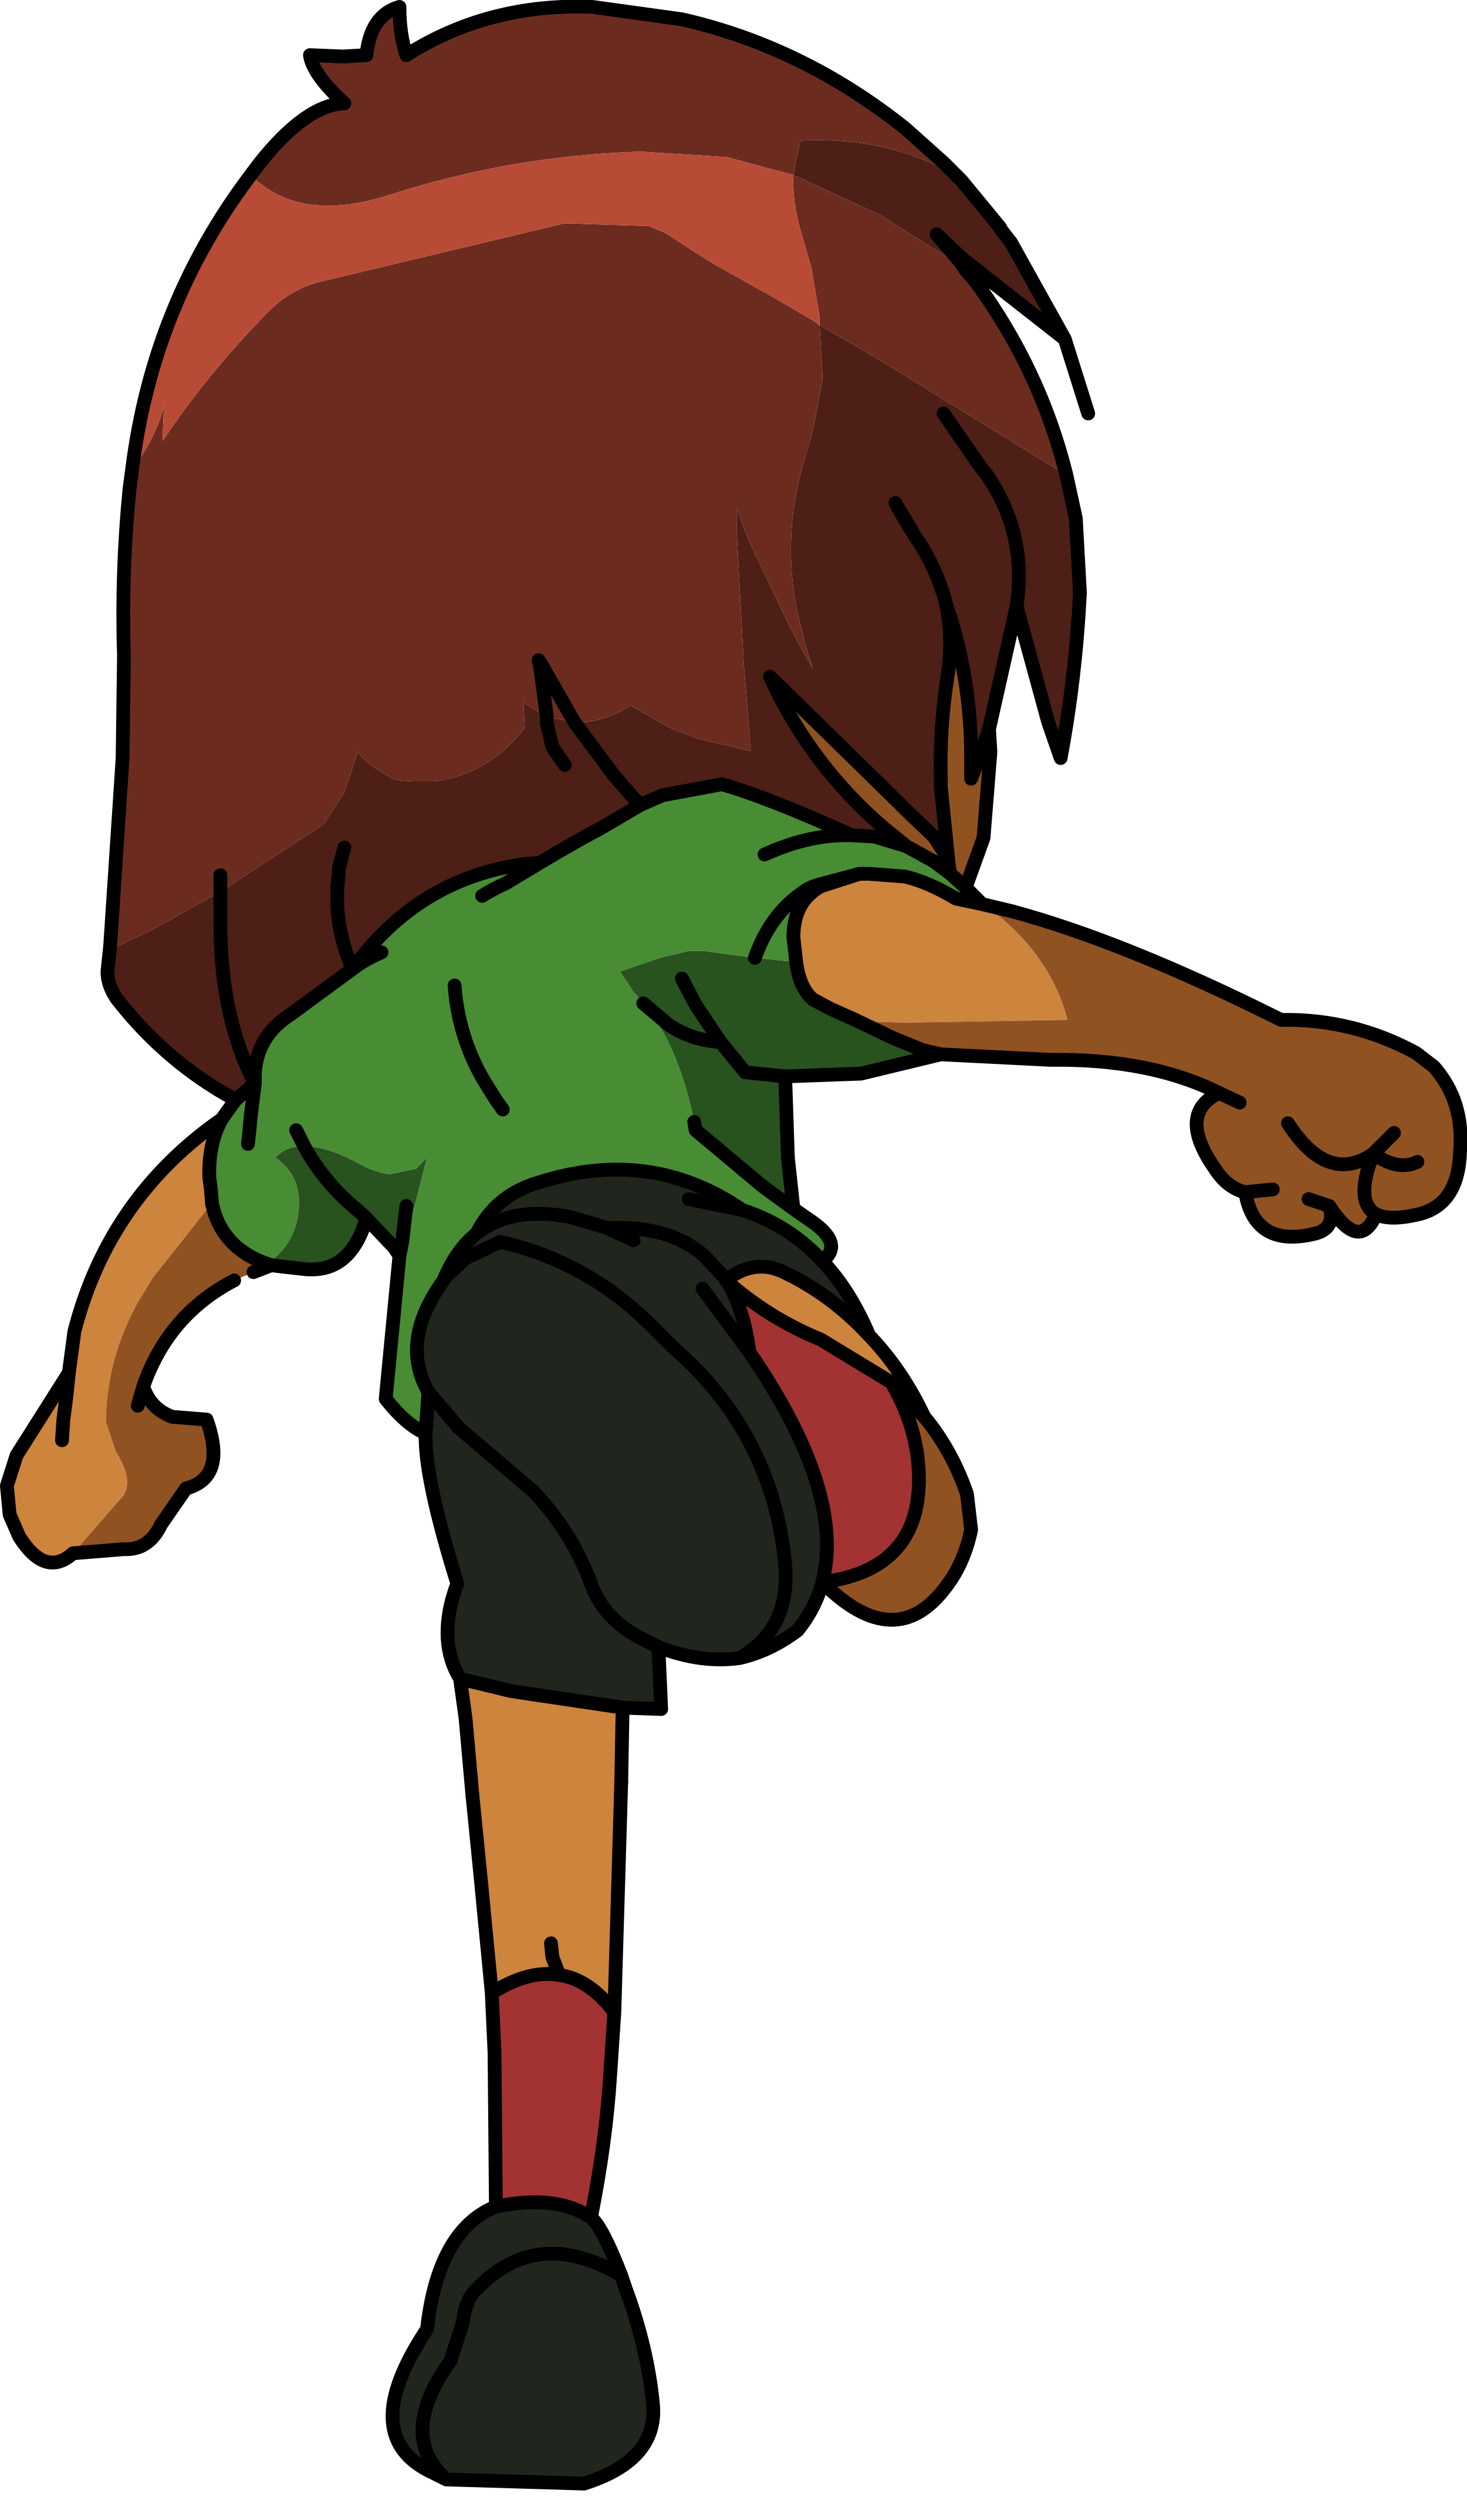 <?xml version="1.0" encoding="UTF-8" standalone="no"?>
<svg xmlns:xlink="http://www.w3.org/1999/xlink" height="90.7px" width="53.25px" xmlns="http://www.w3.org/2000/svg">
  <g transform="matrix(1.0, 0.0, 0.0, 1.0, 3.0, -11.0)">
    <path d="M1.0 45.3 L1.45 38.5 1.5 34.75 Q1.4 31.8 1.7 28.75 L1.8 28.0 Q2.6 27.0 2.95 25.75 L2.9 27.0 Q4.5 24.6 6.65 22.4 7.45 21.55 8.5 21.25 L17.5 19.1 20.55 19.2 21.15 19.45 22.15 20.1 22.95 20.6 25.1 21.8 26.55 22.65 26.75 22.8 26.75 22.5 26.45 20.7 26.1 19.5 Q25.75 18.35 25.8 17.35 L23.75 16.8 23.4 16.7 20.25 16.5 Q15.5 16.65 11.05 18.1 7.85 19.1 6.1 17.35 L6.4 16.95 Q8.1 14.8 9.5 14.75 8.35 13.7 8.25 13.0 L9.45 13.05 10.3 13.0 Q10.45 11.55 11.5 11.25 11.5 12.25 11.75 13.0 14.75 11.1 18.5 11.25 L21.75 11.7 Q26.15 12.7 29.85 15.65 L31.25 16.9 31.9 17.55 33.3 19.25 33.35 19.35 33.3 19.3 Q32.4 18.55 31.8 17.65 L31.55 17.25 31.1 17.05 Q28.8 15.95 26.05 16.1 L25.8 17.35 28.85 18.75 28.95 18.8 29.9 19.4 31.75 20.55 32.05 20.8 32.4 21.2 Q34.75 24.4 35.7 28.2 L35.65 28.2 29.4 24.35 28.15 23.6 26.75 22.8 26.85 24.5 26.85 24.8 26.5 26.65 26.15 27.85 Q25.35 30.65 26.0 33.45 L26.25 34.45 26.5 35.25 26.1 34.55 25.65 33.7 24.15 30.55 24.0 30.15 23.75 29.45 23.75 30.45 24.0 35.1 24.1 36.3 24.25 38.25 22.35 37.8 21.3 37.4 19.9 36.6 Q18.85 37.25 17.85 37.2 L16.65 35.1 16.55 34.95 16.6 35.15 16.85 37.0 16.6 35.15 16.55 34.95 16.65 35.1 17.85 37.2 16.85 37.0 16.0 36.5 16.05 37.4 Q14.75 39.1 12.75 39.35 L11.95 39.35 11.35 39.3 Q10.15 38.65 10.0 38.25 L9.5 39.75 8.75 40.9 5.0 43.35 2.5 44.75 1.0 45.45 1.0 45.3 M5.0 42.75 L5.0 43.35 5.0 42.75" fill="#6b2c1f" fill-rule="evenodd" stroke="none"/>
    <path d="M28.55 59.45 Q29.75 60.7 30.55 62.4 L29.35 61.15 26.8 59.6 Q24.85 58.8 23.35 57.45 24.15 56.8 25.05 57.0 L25.35 57.1 25.85 57.35 Q27.35 58.15 28.55 59.45 M19.6 72.95 L19.55 75.65 19.3 84.0 Q18.4 82.8 17.3 82.65 L17.05 82.0 17.0 81.5 17.05 82.0 17.3 82.65 Q16.2 82.45 14.85 83.3 L14.45 79.15 14.15 76.15 13.9 73.35 13.7 71.9 15.55 72.35 19.6 72.95 M6.85 56.9 L6.2 57.15 6.7 56.85 6.85 56.9 M-0.35 67.35 Q-1.35 68.25 -2.3 66.75 L-2.65 65.95 -2.75 64.9 -2.4 63.8 -0.5 60.8 -0.3 59.3 Q0.95 54.45 5.05 51.6 4.55 52.5 4.6 53.75 L4.65 54.1 4.7 54.7 4.65 54.7 2.55 57.35 2.0 58.25 Q0.95 60.15 0.85 62.25 L0.85 62.6 1.2 63.65 Q1.95 64.85 1.35 65.4 L-0.35 67.35 M28.2 42.7 L28.4 42.7 28.55 42.7 29.85 42.8 Q30.7 43.0 31.7 43.6 L32.65 43.8 33.4 44.35 Q35.2 45.9 35.75 48.0 L29.85 48.1 28.15 48.05 28.05 48.0 27.15 47.6 26.5 47.25 Q26.1 46.9 25.95 46.2 L25.9 45.9 25.8 45.0 Q25.8 43.7 26.8 43.15 L28.2 42.7 M-0.75 63.25 L-0.7 62.5 -0.6 61.75 -0.5 60.8 -0.6 61.75 -0.7 62.5 -0.75 63.25" fill="#cd843d" fill-rule="evenodd" stroke="none"/>
    <path d="M25.8 54.85 L26.3 55.2 Q27.7 56.1 26.85 56.75 25.65 55.45 23.95 54.9 20.6 52.6 16.55 53.9 15.0 54.35 14.3 55.75 13.55 56.35 13.1 57.45 11.5 59.65 12.55 61.5 L12.45 63.0 Q11.75 62.7 11.0 61.75 L11.5 56.55 11.75 55.9 12.5 53.0 12.1 53.4 11.15 53.6 Q10.65 53.55 10.0 53.2 8.8 52.55 8.05 52.6 7.4 52.55 7.0 53.0 7.8 53.55 7.85 54.5 7.9 56.0 6.7 56.85 5.25 56.35 4.8 55.05 L4.7 54.7 4.65 54.1 4.6 53.75 Q4.55 52.5 5.05 51.6 L5.55 50.9 6.25 50.3 6.25 50.0 Q6.3 48.6 7.55 47.8 L9.8 46.15 Q10.9 44.65 12.25 43.75 13.9 42.65 16.0 42.35 L16.6 42.3 Q17.85 41.55 18.8 41.05 L20.25 40.2 21.05 39.85 23.2 39.45 Q24.8 39.9 27.8 41.25 L27.9 41.3 28.75 41.35 29.9 41.7 30.9 42.25 31.5 42.7 32.05 43.2 32.65 43.8 31.7 43.6 Q30.7 43.0 29.85 42.8 L28.55 42.7 28.4 42.7 28.2 42.7 26.7 43.1 Q26.35 43.2 26.1 43.4 24.95 44.2 24.4 45.75 24.95 44.2 26.1 43.4 26.35 43.2 26.7 43.1 L28.2 42.7 26.8 43.15 Q25.8 43.7 25.8 45.0 L25.9 45.9 24.4 45.75 22.55 45.5 22.0 45.5 20.95 45.75 19.5 46.25 19.75 46.6 20.0 47.0 20.1 47.1 20.35 47.4 21.05 48.4 Q21.8 49.75 22.2 51.7 L22.25 52.0 22.2 51.7 22.2 51.75 Q22.6 51.7 22.25 52.0 L24.7 54.05 25.8 54.85 M6.0 52.5 L6.05 52.05 6.1 51.5 6.25 50.3 6.1 51.5 6.05 52.05 6.0 52.5 M14.5 43.5 Q14.9 43.25 15.35 43.05 L16.6 42.3 15.35 43.05 Q14.9 43.25 14.5 43.5 M10.85 45.55 Q10.25 45.8 9.8 46.15 10.25 45.8 10.85 45.55 M24.75 42.0 Q26.3 41.3 27.7 41.3 L27.9 41.3 27.7 41.3 Q26.3 41.3 24.75 42.0 M28.05 48.0 L28.15 48.05 28.1 48.05 28.05 48.0 M13.5 46.75 Q13.65 48.8 14.75 50.5 L15.0 50.9 15.25 51.25 15.0 50.9 14.75 50.5 Q13.65 48.8 13.5 46.75 M8.05 52.6 L7.75 52.0 8.05 52.6" fill="#488d34" fill-rule="evenodd" stroke="none"/>
    <path d="M26.85 56.75 Q27.85 57.8 28.55 59.45 27.35 58.15 25.85 57.35 L25.35 57.1 25.05 57.0 Q24.15 56.8 23.35 57.45 L23.35 57.4 Q24.0 58.45 24.2 60.05 L22.5 57.75 24.2 60.05 Q27.7 65.15 26.85 68.4 26.6 69.35 25.95 70.15 24.95 70.9 23.85 71.15 22.45 71.35 20.9 70.75 L21.0 73.0 19.6 72.95 15.55 72.35 13.7 71.9 Q13.3 71.25 13.25 70.45 13.2 69.5 13.6 68.45 12.4 64.6 12.45 63.0 L12.55 61.5 Q11.5 59.65 13.1 57.45 L13.15 57.35 13.9 56.65 15.15 56.05 Q18.25 56.75 20.55 59.0 L20.65 59.1 21.4 59.85 Q25.05 63.0 25.5 67.75 25.7 70.1 23.85 71.15 25.7 70.1 25.5 67.75 25.05 63.0 21.4 59.85 L20.65 59.1 20.55 59.0 Q18.25 56.75 15.15 56.05 L13.9 56.65 13.15 57.35 13.1 57.45 Q13.55 56.35 14.3 55.75 15.0 54.35 16.55 53.9 20.6 52.6 23.95 54.9 25.65 55.45 26.85 56.75 M18.45 91.45 Q18.85 91.75 19.55 93.55 L19.7 94.0 Q20.5 96.15 20.7 98.2 20.9 100.25 18.2 101.1 L13.2 100.95 12.7 100.7 Q9.9 99.4 12.5 95.5 12.9 91.9 15.0 91.05 17.2 90.6 18.45 91.45 M22.0 54.5 L23.95 54.9 22.0 54.5 M20.0 56.0 L19.05 55.55 Q21.3 55.45 22.55 56.55 L23.35 57.4 22.55 56.55 Q21.3 55.45 19.05 55.55 L20.0 56.0 M20.9 70.75 L20.2 70.4 Q18.9 69.7 18.45 68.45 17.75 66.55 16.35 65.1 L15.3 64.2 13.65 62.8 12.55 61.5 13.65 62.8 15.3 64.2 16.35 65.1 Q17.75 66.55 18.45 68.45 18.9 69.7 20.2 70.4 L20.9 70.75 M19.05 55.55 L17.7 55.15 Q15.55 54.75 14.3 55.75 15.55 54.75 17.7 55.15 L19.05 55.55 M13.2 100.95 Q11.4 99.35 13.35 96.65 L13.8 95.25 Q13.9 94.4 14.3 94.05 16.5 91.75 19.55 93.55 16.5 91.75 14.3 94.05 13.9 94.4 13.8 95.25 L13.35 96.65 Q11.4 99.35 13.2 100.95" fill="#20251d" fill-rule="evenodd" stroke="none"/>
    <path d="M19.3 84.0 L19.15 86.25 Q19.0 88.7 18.45 91.45 17.2 90.6 15.0 91.05 L14.95 85.45 14.85 83.3 Q16.2 82.45 17.3 82.65 18.4 82.8 19.3 84.0 M23.35 57.4 L23.35 57.45 Q24.85 58.8 26.8 59.6 L29.35 61.15 Q30.1 62.4 30.3 63.8 30.8 67.9 26.85 68.4 27.7 65.15 24.2 60.05 24.0 58.45 23.35 57.4" fill="#a33232" fill-rule="evenodd" stroke="none"/>
    <path d="M5.55 50.9 Q3.05 49.55 1.25 47.25 0.9 46.75 0.9 46.25 L1.0 45.3 1.0 45.45 2.5 44.75 5.0 43.35 5.0 44.5 Q5.0 47.9 6.25 50.3 5.0 47.9 5.0 44.5 L5.0 43.35 8.75 40.9 9.5 39.75 10.0 38.25 Q10.15 38.65 11.35 39.3 L11.95 39.35 12.75 39.35 Q14.75 39.1 16.05 37.4 L16.0 36.5 16.85 37.0 17.85 37.2 Q18.85 37.25 19.9 36.6 L21.3 37.4 22.35 37.8 24.25 38.25 24.1 36.3 24.0 35.1 23.75 30.45 23.75 29.45 24.0 30.15 24.15 30.55 25.65 33.7 26.1 34.55 26.5 35.25 26.25 34.45 26.0 33.45 Q25.35 30.65 26.15 27.85 L26.5 26.65 26.85 24.8 26.85 24.5 26.75 22.8 28.15 23.6 29.4 24.35 35.65 28.2 35.7 28.2 36.05 29.8 36.2 32.5 Q36.05 35.55 35.5 38.5 L35.05 37.2 33.9 33.0 32.9 37.45 32.55 38.5 32.5 38.6 32.25 39.25 32.25 38.75 32.25 38.65 32.25 38.5 Q32.25 35.55 31.35 32.95 31.6 34.2 31.4 35.5 31.1 37.4 31.15 39.25 L31.15 39.55 31.4 42.0 31.45 42.45 31.35 42.05 30.9 41.35 29.95 40.45 29.65 40.15 24.95 35.55 Q26.3 38.5 28.7 40.7 L29.1 41.05 29.9 41.7 28.75 41.35 27.9 41.3 27.8 41.25 Q24.8 39.9 23.2 39.45 L21.05 39.85 20.25 40.2 20.0 39.95 19.3 39.15 17.85 37.2 19.3 39.15 20.0 39.95 20.25 40.2 18.8 41.05 Q17.85 41.55 16.6 42.3 L16.0 42.35 Q13.9 42.65 12.25 43.75 10.9 44.65 9.8 46.15 9.05 44.45 9.3 42.7 L9.3 42.5 9.5 41.75 9.3 42.5 9.3 42.7 Q9.05 44.45 9.8 46.15 L7.55 47.8 Q6.3 48.6 6.25 50.0 L6.25 50.3 5.55 50.9 M33.35 19.35 L33.7 19.8 35.65 23.3 32.65 20.95 32.6 20.9 31.95 20.4 31.0 19.5 31.85 20.5 32.05 20.8 31.75 20.55 29.9 19.4 28.95 18.8 28.85 18.75 25.8 17.35 26.05 16.1 Q28.8 15.95 31.1 17.05 L31.55 17.25 31.8 17.65 Q32.4 18.55 33.3 19.3 L33.35 19.35 M17.5 38.75 L17.05 38.1 16.85 37.25 16.85 37.0 16.85 37.25 17.05 38.1 17.5 38.75 M30.1 30.25 L30.2 30.45 30.35 30.65 Q31.05 31.75 31.35 32.95 31.05 31.75 30.35 30.65 L30.2 30.45 30.1 30.25 29.5 29.25 30.05 30.2 30.1 30.25 M31.25 26.0 L32.6 27.95 32.8 28.2 Q34.3 30.35 33.9 33.0 34.3 30.35 32.8 28.2 L32.6 27.95 31.25 26.0" fill="#4d1f16" fill-rule="evenodd" stroke="none"/>
    <path d="M1.8 28.0 Q2.55 22.05 6.1 17.35 7.85 19.1 11.05 18.1 15.5 16.65 20.25 16.5 L23.4 16.7 23.75 16.8 25.8 17.35 Q25.75 18.35 26.1 19.5 L26.45 20.7 26.75 22.5 26.75 22.8 26.55 22.65 25.1 21.8 22.95 20.6 22.15 20.1 21.15 19.45 20.55 19.2 17.5 19.1 8.5 21.25 Q7.45 21.55 6.65 22.4 4.5 24.6 2.9 27.0 L2.95 25.75 Q2.6 27.0 1.8 28.0" fill="#b84b35" fill-rule="evenodd" stroke="none"/>
    <path d="M32.65 43.8 L33.7 44.05 Q37.8 45.15 43.5 48.0 46.1 47.95 48.4 49.2 L49.05 49.7 Q50.15 50.95 50.0 52.75 49.95 54.7 48.5 55.05 47.45 55.3 46.95 55.05 46.35 56.45 45.25 54.75 45.5 55.55 44.75 55.75 42.55 56.3 42.2 54.25 41.55 54.1 41.1 53.4 39.7 51.4 41.25 50.65 38.75 49.4 35.15 49.45 L31.15 49.25 30.5 49.1 29.4 48.65 28.15 48.05 29.85 48.1 35.75 48.0 Q35.2 45.9 33.4 44.35 L32.65 43.8 M30.55 62.4 Q31.55 63.6 32.1 65.2 L32.25 66.5 Q32.0 67.7 31.35 68.55 29.5 71.05 26.85 68.4 30.8 67.9 30.3 63.8 30.1 62.4 29.35 61.15 L30.55 62.4 M6.2 57.15 L5.5 57.45 Q3.1 58.7 2.2 61.3 2.45 62.1 3.25 62.4 L4.5 62.5 Q5.25 64.6 3.75 65.0 L2.85 66.3 Q2.4 67.25 1.5 67.2 L-0.35 67.35 1.35 65.4 Q1.95 64.85 1.2 63.65 L0.85 62.6 0.85 62.25 Q0.95 60.15 2.0 58.25 L2.55 57.35 4.65 54.7 4.7 54.7 4.8 55.05 Q5.25 56.35 6.7 56.85 L6.2 57.15 M29.9 41.7 L29.1 41.05 28.7 40.7 Q26.3 38.5 24.95 35.55 L29.65 40.15 29.95 40.45 30.9 41.35 31.35 42.05 31.45 42.45 31.4 42.0 31.15 39.55 31.15 39.25 Q31.1 37.4 31.4 35.5 31.6 34.2 31.35 32.95 32.25 35.55 32.25 38.5 L32.25 38.65 32.25 38.75 32.25 39.25 32.5 38.6 32.55 38.5 32.9 37.45 32.95 38.25 32.95 38.3 32.7 41.4 32.05 43.2 31.5 42.7 30.9 42.25 29.9 41.7 M31.45 42.45 L31.5 42.7 31.45 42.45 M2.0 62.0 L2.2 61.3 2.0 62.0 M44.5 54.5 L45.25 54.75 44.5 54.5 M42.0 51.0 L41.25 50.65 42.0 51.0 M43.2 54.15 L42.2 54.25 43.2 54.15 M46.85 52.85 L47.6 52.1 46.85 52.85 Q46.15 54.6 46.95 55.05 46.15 54.6 46.85 52.85 45.2 54.0 43.75 51.75 45.2 54.0 46.85 52.85 47.75 53.5 48.45 53.15 47.75 53.5 46.85 52.85" fill="#915222" fill-rule="evenodd" stroke="none"/>
    <path d="M31.15 49.25 L28.25 49.95 25.5 50.05 25.6 53.0 25.8 54.85 24.7 54.05 22.25 52.0 Q22.6 51.7 22.2 51.75 L22.2 51.7 Q21.8 49.75 21.05 48.4 L20.35 47.4 20.1 47.1 20.0 47.0 19.75 46.6 19.5 46.25 20.95 45.75 22.0 45.5 22.55 45.5 24.4 45.75 25.9 45.9 25.95 46.2 Q26.1 46.9 26.5 47.25 L27.15 47.6 28.05 48.0 28.1 48.05 28.15 48.05 29.4 48.65 30.5 49.1 31.15 49.25 M11.5 56.55 L11.3 56.25 10.3 55.2 Q9.75 57.1 8.25 57.05 L8.15 57.05 7.25 56.95 6.85 56.9 6.7 56.85 Q7.9 56.0 7.85 54.5 7.8 53.55 7.0 53.0 7.4 52.55 8.05 52.6 8.8 52.55 10.0 53.2 10.65 53.55 11.15 53.6 L12.1 53.4 12.5 53.0 11.75 55.9 11.5 56.55 11.6 56.05 11.75 54.75 11.6 56.05 11.5 56.55 M21.75 46.5 L22.25 47.45 23.15 48.8 Q22.15 48.75 21.3 48.2 L20.35 47.4 21.3 48.2 Q22.15 48.75 23.15 48.8 L22.25 47.45 21.75 46.5 M23.15 48.8 L24.05 49.9 25.5 50.05 24.05 49.9 23.15 48.8 M8.05 52.6 Q8.75 53.85 9.8 54.75 L10.2 55.1 10.3 55.2 10.2 55.1 9.8 54.75 Q8.75 53.85 8.05 52.6" fill="#28521e" fill-rule="evenodd" stroke="none"/>
    <path d="M32.65 43.8 L33.7 44.05 Q37.8 45.15 43.5 48.0 46.1 47.95 48.4 49.2 L49.05 49.7 Q50.15 50.95 50.0 52.75 49.95 54.7 48.5 55.05 47.45 55.3 46.95 55.05 46.35 56.45 45.25 54.75 45.5 55.55 44.75 55.75 42.55 56.3 42.2 54.25 41.55 54.1 41.1 53.4 39.7 51.4 41.25 50.65 38.75 49.4 35.15 49.45 L31.15 49.25 28.25 49.95 25.5 50.05 25.6 53.0 25.8 54.85 26.3 55.2 Q27.7 56.1 26.85 56.75 27.85 57.8 28.55 59.45 29.75 60.7 30.55 62.4 31.55 63.6 32.1 65.2 L32.25 66.5 Q32.0 67.7 31.35 68.55 29.5 71.05 26.85 68.4 26.6 69.35 25.95 70.15 24.95 70.9 23.85 71.15 22.45 71.35 20.9 70.75 L21.0 73.0 19.6 72.95 19.55 75.65 M14.15 76.15 L13.9 73.35 13.7 71.9 Q13.3 71.25 13.25 70.45 13.2 69.5 13.6 68.45 12.4 64.6 12.45 63.0 11.75 62.7 11.0 61.75 L11.5 56.55 11.3 56.25 10.3 55.2 10.2 55.1 9.8 54.75 Q8.75 53.85 8.05 52.6 L7.75 52.0 M9.8 46.15 L7.55 47.8 Q6.3 48.6 6.25 50.0 L6.25 50.3 6.1 51.5 6.05 52.05 6.0 52.5 M20.25 40.2 L21.05 39.85 23.2 39.45 Q24.8 39.9 27.8 41.25 L27.9 41.3 28.75 41.35 29.9 41.7 30.9 42.25 31.5 42.7 32.05 43.2 32.65 43.8 31.7 43.6 Q30.7 43.0 29.85 42.8 L28.55 42.7 28.4 42.7 28.2 42.7 26.7 43.1 Q26.35 43.2 26.1 43.4 24.95 44.2 24.4 45.75 M20.25 40.2 L18.8 41.05 Q17.85 41.55 16.6 42.3 L15.35 43.05 Q14.9 43.25 14.5 43.5 M16.6 42.3 L16.0 42.35 Q13.9 42.65 12.25 43.75 10.9 44.65 9.8 46.15 10.25 45.8 10.85 45.55 M27.9 41.3 L27.7 41.3 Q26.3 41.3 24.75 42.0 M25.9 45.9 L25.8 45.0 Q25.8 43.7 26.8 43.15 L28.2 42.7 M20.35 47.4 L21.3 48.2 Q22.15 48.75 23.15 48.8 L22.25 47.45 21.75 46.5 M25.9 45.9 L25.95 46.2 Q26.1 46.9 26.5 47.25 L27.15 47.6 28.05 48.0 28.15 48.05 29.4 48.65 30.5 49.1 31.15 49.25 M23.95 54.9 L22.0 54.5 M22.2 51.7 L22.25 52.0 24.7 54.05 25.8 54.85 M24.2 60.05 L22.5 57.75 M23.35 57.45 Q24.15 56.8 25.05 57.0 L25.35 57.1 25.85 57.35 Q27.35 58.15 28.55 59.45 M23.35 57.4 L23.35 57.45 Q24.85 58.8 26.8 59.6 L29.35 61.15 30.55 62.4 M24.2 60.05 Q24.0 58.45 23.35 57.4 L22.55 56.55 Q21.3 55.45 19.05 55.55 L20.0 56.0 M23.85 71.15 Q25.7 70.1 25.5 67.75 25.05 63.0 21.4 59.85 L20.65 59.1 20.55 59.0 Q18.25 56.75 15.15 56.05 L13.9 56.65 13.15 57.35 13.1 57.45 Q11.5 59.65 12.55 61.5 L13.65 62.8 15.3 64.2 16.35 65.1 Q17.75 66.55 18.45 68.45 18.9 69.7 20.2 70.4 L20.9 70.75 M26.85 56.75 Q25.65 55.45 23.95 54.9 20.6 52.6 16.55 53.9 15.0 54.35 14.3 55.75 15.55 54.75 17.7 55.15 L19.05 55.55 M25.5 50.05 L24.05 49.9 23.15 48.8 M29.35 61.15 Q30.1 62.4 30.3 63.8 30.8 67.9 26.85 68.4 27.7 65.15 24.2 60.05 M11.5 56.55 L11.6 56.05 11.75 54.75 M15.25 51.25 L15.0 50.9 14.75 50.5 Q13.65 48.8 13.5 46.75 M13.1 57.45 Q13.55 56.35 14.3 55.75 M19.6 72.95 L15.55 72.35 13.7 71.9 M12.45 63.0 L12.55 61.5 M46.95 55.05 Q46.15 54.6 46.85 52.85 45.2 54.0 43.75 51.75 M46.85 52.85 Q47.75 53.5 48.45 53.15 M47.6 52.1 L46.85 52.85 M42.2 54.25 L43.2 54.15 M41.25 50.65 L42.0 51.0 M45.25 54.75 L44.5 54.5" fill="none" stroke="#000000" stroke-linecap="round" stroke-linejoin="round" stroke-width="0.5"/>
    <path d="M19.55 75.65 L19.3 84.0 19.15 86.25 Q19.0 88.7 18.45 91.45 18.85 91.75 19.55 93.55 L19.7 94.0 Q20.5 96.15 20.7 98.2 20.9 100.25 18.2 101.1 L13.2 100.95 12.7 100.7 Q9.9 99.4 12.5 95.5 12.9 91.9 15.0 91.05 L14.95 85.45 14.85 83.3 14.45 79.15 14.15 76.15 M10.3 55.2 Q9.75 57.1 8.25 57.05 L8.15 57.05 7.25 56.95 6.85 56.9 6.2 57.15 M5.5 57.45 Q3.1 58.7 2.2 61.3 2.45 62.1 3.25 62.4 L4.5 62.5 Q5.25 64.6 3.75 65.0 L2.85 66.3 Q2.4 67.25 1.5 67.2 L-0.35 67.35 Q-1.35 68.25 -2.3 66.75 L-2.65 65.95 -2.75 64.9 -2.4 63.8 -0.5 60.8 -0.3 59.3 Q0.95 54.45 5.05 51.6 L5.55 50.9 Q3.05 49.55 1.25 47.25 0.9 46.75 0.9 46.25 L1.0 45.3 1.45 38.5 1.5 34.75 Q1.4 31.8 1.7 28.75 L1.8 28.0 Q2.55 22.05 6.1 17.35 L6.4 16.95 Q8.1 14.8 9.5 14.75 8.35 13.7 8.25 13.0 L9.45 13.05 10.3 13.0 Q10.45 11.55 11.5 11.25 11.5 12.25 11.75 13.0 14.75 11.1 18.5 11.25 L21.75 11.7 Q26.15 12.7 29.85 15.65 L31.25 16.9 31.9 17.55 33.3 19.25 33.35 19.35 33.7 19.8 35.65 23.3 36.5 26.0 M35.7 28.2 Q34.75 24.4 32.4 21.2 L32.05 20.8 31.85 20.5 31.0 19.5 31.95 20.4 32.6 20.9 32.65 20.95 35.65 23.3 M16.85 37.0 L16.6 35.15 16.55 34.95 16.65 35.1 17.85 37.2 19.3 39.15 20.0 39.95 20.25 40.2 M16.85 37.0 L16.85 37.25 17.05 38.1 17.5 38.75 M9.8 46.15 Q9.05 44.45 9.3 42.7 L9.3 42.5 9.5 41.75 M5.0 43.35 L5.0 42.75 M6.25 50.3 Q5.0 47.9 5.0 44.5 L5.0 43.35 M29.9 41.7 L29.1 41.05 28.7 40.7 Q26.3 38.5 24.95 35.55 L29.65 40.15 29.95 40.45 30.9 41.35 31.35 42.05 31.45 42.45 31.4 42.0 31.15 39.55 31.15 39.25 Q31.1 37.4 31.4 35.5 31.6 34.2 31.35 32.95 31.05 31.75 30.35 30.65 L30.2 30.45 30.1 30.25 30.05 30.2 29.5 29.25 30.1 30.25 M35.7 28.2 L36.05 29.8 36.2 32.5 Q36.05 35.55 35.5 38.5 L35.05 37.2 33.9 33.0 32.9 37.45 32.95 38.25 32.95 38.3 32.7 41.4 32.05 43.2 M33.9 33.0 Q34.3 30.35 32.8 28.2 L32.6 27.95 31.25 26.0 M31.35 32.95 Q32.25 35.55 32.25 38.5 L32.25 38.65 32.25 38.75 32.25 39.25 32.5 38.6 32.55 38.5 32.9 37.45 M31.5 42.7 L31.45 42.45 M6.7 56.85 L6.85 56.9 M5.55 50.9 L6.25 50.3 M4.7 54.7 L4.65 54.1 4.6 53.75 Q4.55 52.5 5.05 51.6 M6.7 56.85 Q5.25 56.35 4.8 55.05 L4.7 54.7 M2.2 61.3 L2.0 62.0 M17.3 82.65 Q18.4 82.8 19.3 84.0 M17.3 82.65 L17.05 82.0 17.0 81.5 M14.85 83.3 Q16.2 82.45 17.3 82.65 M19.55 93.55 Q16.5 91.75 14.3 94.05 13.9 94.4 13.8 95.25 L13.35 96.65 Q11.4 99.35 13.2 100.95 M18.45 91.45 Q17.2 90.6 15.0 91.05 M-0.5 60.8 L-0.6 61.75 -0.7 62.5 -0.75 63.25" fill="none" stroke="#000000" stroke-linecap="round" stroke-linejoin="round" stroke-width="0.5"/>
  </g>
</svg>
